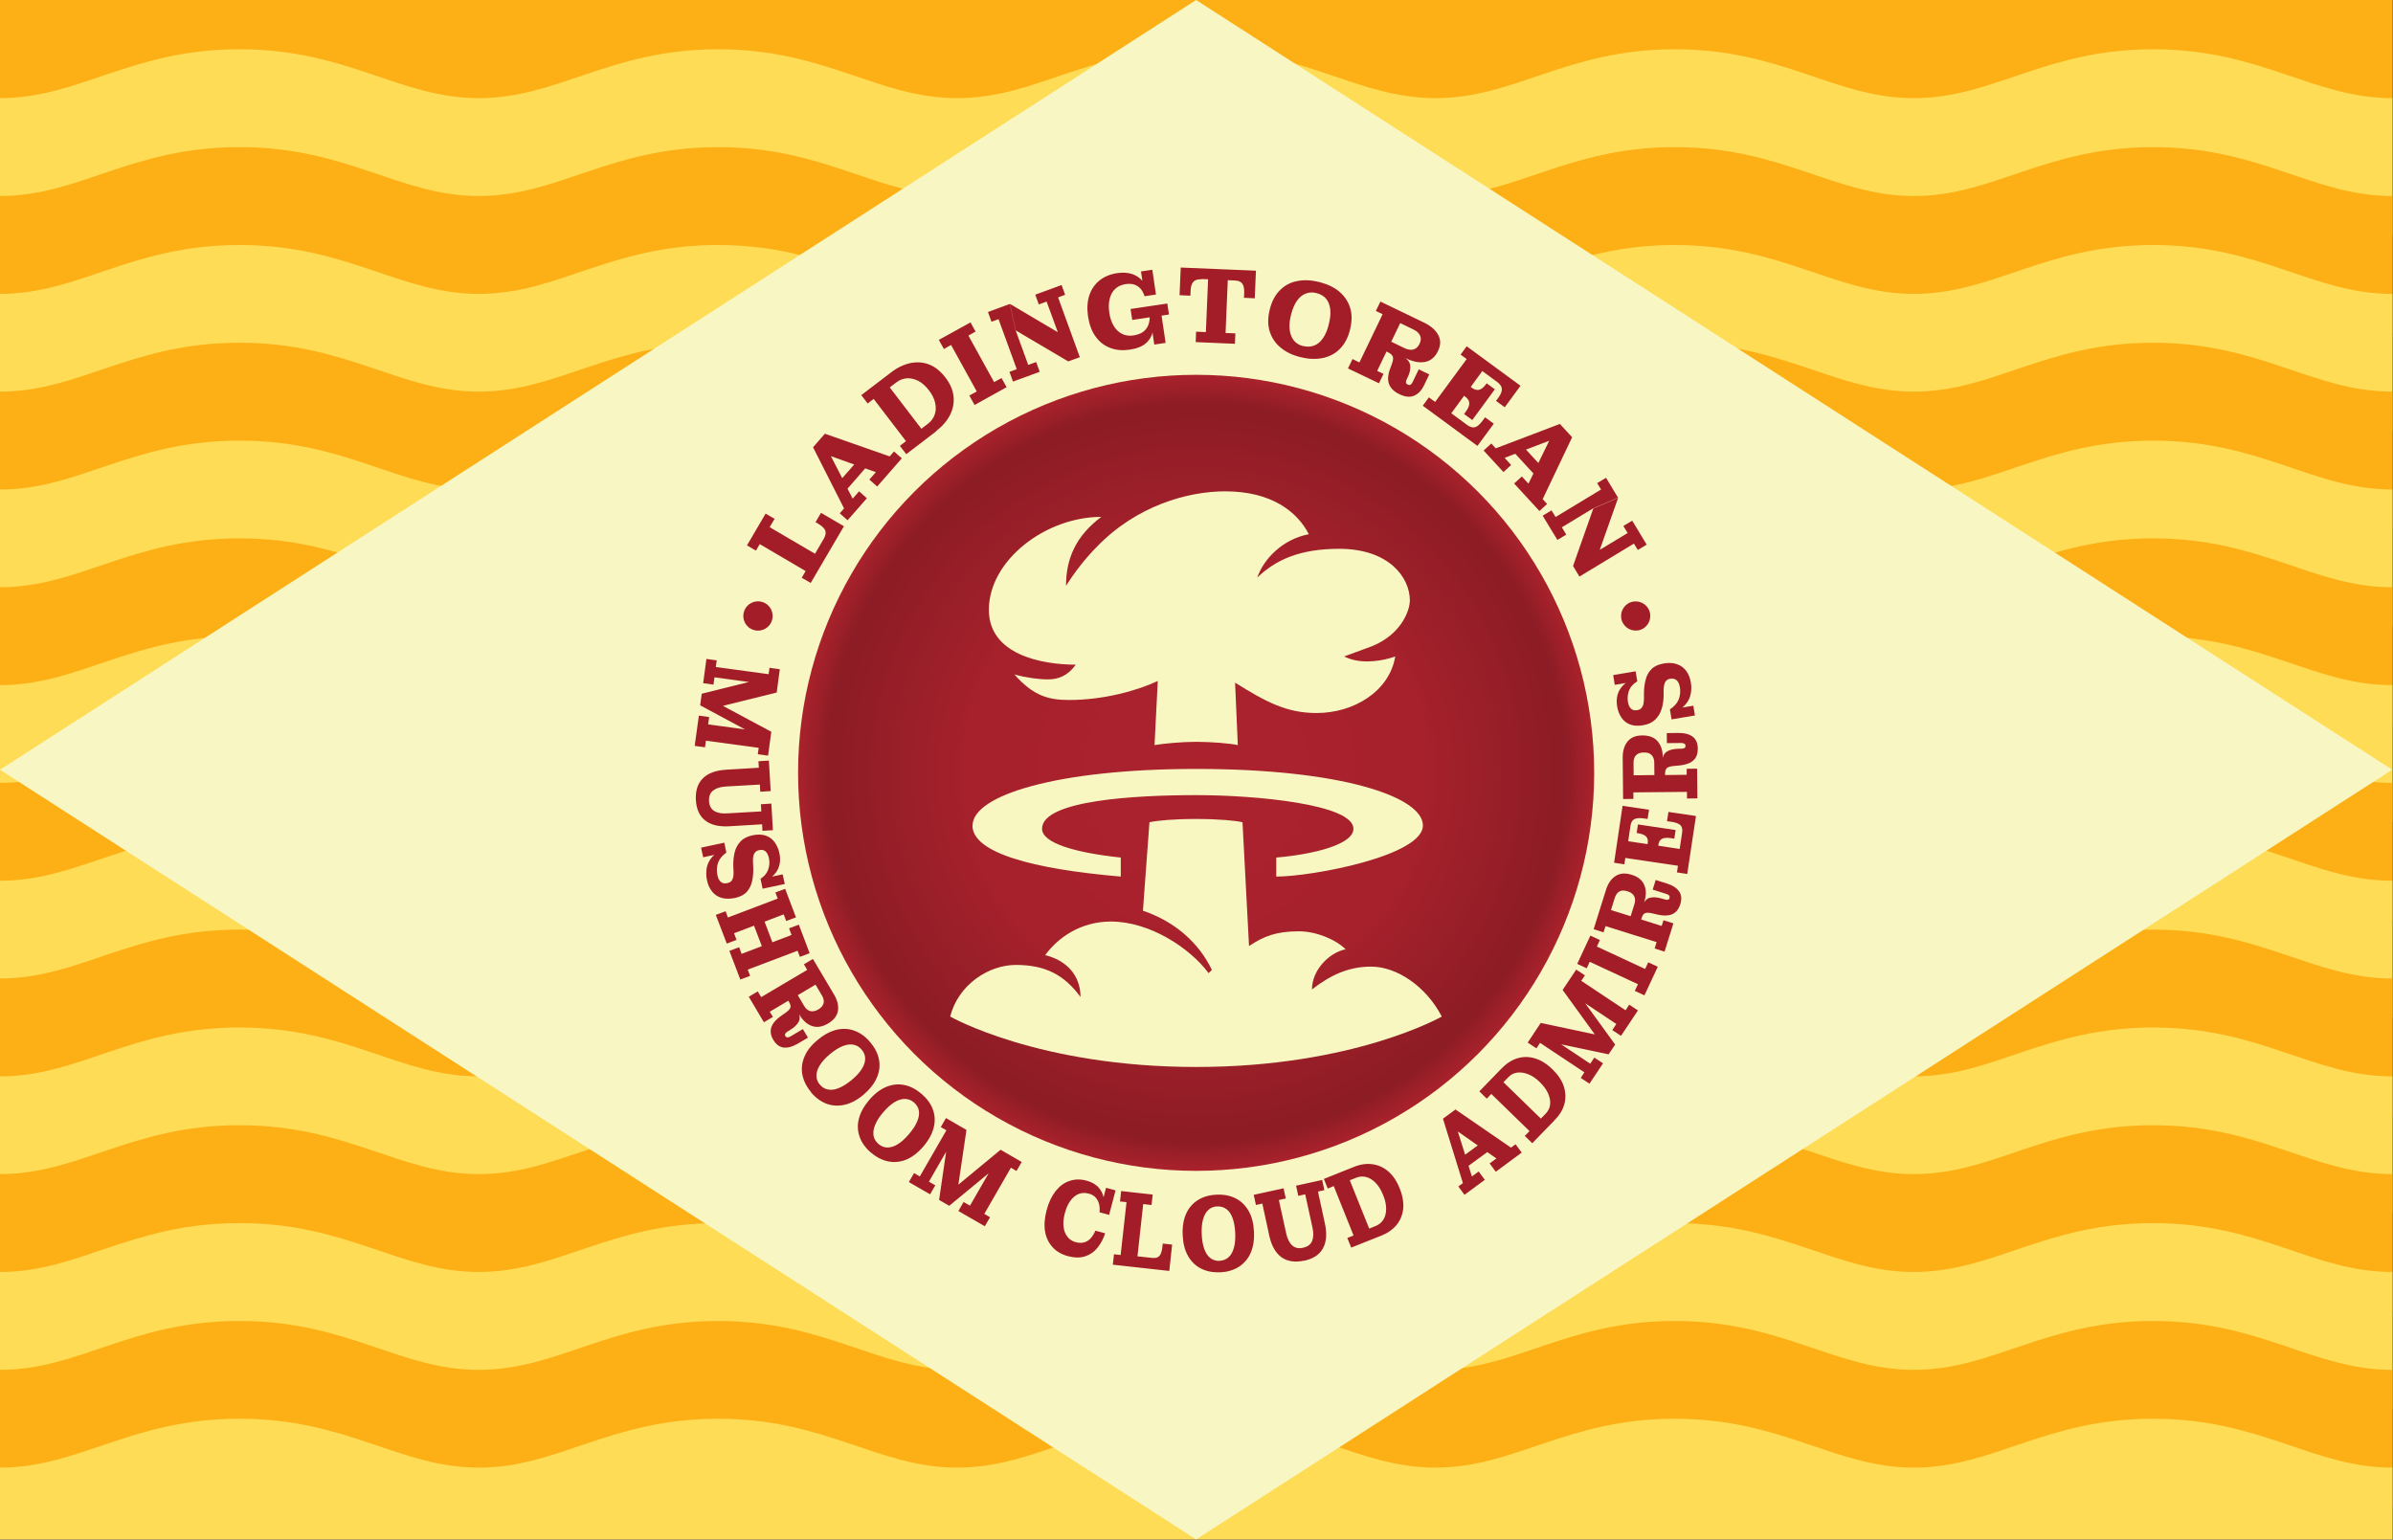 <svg clip-rule="evenodd" fill-rule="evenodd" height="1182" stroke-linejoin="round" stroke-miterlimit="2" width="1836" xmlns="http://www.w3.org/2000/svg" xmlns:xlink="http://www.w3.org/1999/xlink"><rect width="100%" height="100%" fill="#808080" stroke="none"/><radialGradient id="a" cx="0" cy="0" gradientTransform="matrix(-306.734 0 0 -306.734 917.717 593.134)" gradientUnits="userSpaceOnUse" r="1"><stop offset="0" stop-color="#ab222d"/><stop offset=".57" stop-color="#a6212c"/><stop offset=".92" stop-color="#8c1c25"/><stop offset="1" stop-color="#ab222c"/></radialGradient><path d="m0 0h1835.43v1181.1h-1835.43z" fill="#fcb016"/><path d="m183.5 37.8c-83 0-122.4 37.5-183.5 37.5v105h1835.4v-105c-61.2 0-100.5-37.5-183.5-37.5s-122.4 37.5-183.5 37.5c-61.2 0-100.5-37.5-183.5-37.5s-122.4 37.5-183.5 37.5c-61.2 0-100.5-37.5-183.5-37.5s-122.4 37.5-183.5 37.5c-61.2 0-100.5-37.5-183.5-37.5s-122.4 37.5-183.5 37.5c-61.2 0-100.5-37.5-183.5-37.5z" fill="#fedc56"/><path d="m183.5 112.9c-83 0-122.4 37.5-183.5 37.5v105h1835.4v-105c-61.2 0-100.5-37.5-183.5-37.5s-122.4 37.5-183.5 37.5c-61.2 0-100.5-37.5-183.5-37.5s-122.4 37.5-183.5 37.5c-61.2 0-100.5-37.5-183.5-37.5s-122.4 37.5-183.5 37.5c-61.2 0-100.5-37.5-183.5-37.5s-122.4 37.5-183.5 37.5c-61.2 0-100.5-37.5-183.5-37.5z" fill="#fcb016"/><path d="m183.5 188c-83 0-122.4 37.5-183.5 37.5v105h1835.4v-105c-61.2 0-100.5-37.5-183.5-37.5s-122.4 37.5-183.5 37.5c-61.2 0-100.5-37.5-183.5-37.5s-122.4 37.5-183.5 37.5c-61.2 0-100.5-37.5-183.5-37.5s-122.4 37.5-183.5 37.5c-61.2 0-100.5-37.5-183.5-37.5s-122.4 37.5-183.5 37.5c-61.2 0-100.5-37.5-183.5-37.5z" fill="#fedc56"/><path d="m183.5 263c-83 0-122.4 37.5-183.5 37.5v105h1835.4v-105c-61.2 0-100.5-37.5-183.5-37.5s-122.4 37.5-183.5 37.5c-61.2 0-100.5-37.5-183.5-37.5s-122.4 37.5-183.5 37.5c-61.2 0-100.5-37.5-183.5-37.5s-122.4 37.5-183.5 37.5c-61.2 0-100.5-37.5-183.5-37.5s-122.4 37.5-183.5 37.5c-61.2 0-100.5-37.5-183.5-37.5z" fill="#fcb016"/><path d="m183.5 338.1c-83 0-122.4 37.5-183.5 37.5v105h1835.4v-105c-61.2 0-100.5-37.5-183.5-37.5s-122.4 37.5-183.5 37.5c-61.2 0-100.5-37.5-183.5-37.5s-122.4 37.5-183.5 37.5c-61.2 0-100.5-37.5-183.5-37.5s-122.4 37.5-183.5 37.5c-61.2 0-100.5-37.5-183.5-37.5s-122.4 37.5-183.5 37.5c-61.2 0-100.5-37.5-183.5-37.5z" fill="#fedc56"/><path d="m183.5 413.1c-83 0-122.4 37.5-183.5 37.5v105h1835.4v-105c-61.2 0-100.5-37.5-183.5-37.5s-122.4 37.5-183.5 37.5c-61.2 0-100.5-37.5-183.5-37.5s-122.4 37.5-183.5 37.5c-61.2 0-100.5-37.5-183.5-37.5s-122.4 37.5-183.5 37.5c-61.2 0-100.5-37.5-183.5-37.5s-122.4 37.5-183.5 37.5c-61.2 0-100.5-37.5-183.5-37.5z" fill="#fcb016"/><path d="m183.5 488.2c-83 0-122.4 37.5-183.5 37.5v105h1835.4v-105c-61.2 0-100.5-37.5-183.5-37.5s-122.4 37.5-183.5 37.5c-61.2 0-100.5-37.5-183.5-37.5s-122.4 37.5-183.5 37.5c-61.2 0-100.5-37.5-183.5-37.5s-122.4 37.5-183.5 37.5c-61.2 0-100.5-37.5-183.5-37.5s-122.4 37.5-183.5 37.5c-61.2 0-100.5-37.5-183.5-37.5z" fill="#fedc56"/><path d="m183.5 563.2c-83 0-122.4 37.5-183.5 37.5v105h1835.4v-105c-61.2 0-100.5-37.5-183.5-37.5s-122.4 37.5-183.5 37.5c-61.2 0-100.5-37.5-183.5-37.5s-122.4 37.5-183.5 37.5c-61.2 0-100.5-37.5-183.5-37.5s-122.4 37.5-183.5 37.5c-61.2 0-100.5-37.5-183.5-37.5s-122.4 37.5-183.5 37.5c-61.2 0-100.5-37.5-183.5-37.5z" fill="#fcb016"/><path d="m183.5 638.3c-83 0-122.4 37.5-183.5 37.5v105h1835.4v-105c-61.2 0-100.5-37.5-183.5-37.5s-122.4 37.5-183.5 37.5c-61.2 0-100.5-37.5-183.5-37.5s-122.4 37.5-183.5 37.5c-61.2 0-100.5-37.5-183.5-37.5s-122.4 37.5-183.5 37.5c-61.2 0-100.5-37.5-183.5-37.5s-122.4 37.5-183.5 37.5c-61.2 0-100.5-37.5-183.5-37.5z" fill="#fedc56"/><path d="m183.5 713.3c-83 0-122.4 37.5-183.5 37.5v105h1835.4v-105c-61.2 0-100.5-37.5-183.5-37.5s-122.4 37.5-183.5 37.5c-61.2 0-100.5-37.5-183.5-37.5s-122.4 37.5-183.5 37.5c-61.2 0-100.5-37.5-183.5-37.5s-122.4 37.5-183.5 37.5c-61.2 0-100.5-37.5-183.5-37.5s-122.4 37.5-183.5 37.5c-61.2 0-100.5-37.5-183.5-37.5z" fill="#fcb016"/><path d="m183.5 788.4c-83 0-122.4 37.5-183.5 37.5v105h1835.4v-105c-61.2 0-100.5-37.5-183.5-37.5s-122.4 37.5-183.5 37.5c-61.2 0-100.5-37.5-183.5-37.5s-122.4 37.5-183.5 37.5c-61.2 0-100.5-37.5-183.5-37.5s-122.4 37.5-183.5 37.5c-61.2 0-100.5-37.5-183.5-37.5s-122.4 37.5-183.5 37.5c-61.2 0-100.5-37.5-183.5-37.5z" fill="#fedc56"/><path d="m183.5 863.4c-83 0-122.4 37.5-183.5 37.5v105h1835.4v-105c-61.2 0-100.5-37.5-183.5-37.5s-122.4 37.5-183.5 37.5c-61.2 0-100.5-37.5-183.5-37.5s-122.4 37.5-183.5 37.5c-61.2 0-100.5-37.5-183.5-37.5s-122.4 37.5-183.5 37.5c-61.2 0-100.5-37.5-183.5-37.5s-122.4 37.5-183.5 37.5c-61.2 0-100.5-37.5-183.5-37.5z" fill="#fcb016"/><path d="m183.5 938.5c-83 0-122.4 37.5-183.5 37.5v105h1835.4v-105c-61.2 0-100.5-37.5-183.5-37.5s-122.4 37.5-183.5 37.5c-61.2 0-100.5-37.5-183.5-37.5s-122.4 37.5-183.5 37.5c-61.2 0-100.5-37.5-183.5-37.5s-122.4 37.5-183.5 37.5c-61.2 0-100.5-37.5-183.5-37.5s-122.4 37.5-183.5 37.5c-61.2 0-100.5-37.5-183.5-37.5z" fill="#fedc56"/><path d="m183.5 1013.6c-83 0-122.4 37.5-183.5 37.5v105h1835.4v-105c-61.2 0-100.5-37.5-183.5-37.5s-122.4 37.5-183.5 37.5c-61.2 0-100.5-37.5-183.5-37.5s-122.4 37.5-183.5 37.5c-61.2 0-100.5-37.5-183.5-37.5s-122.4 37.5-183.5 37.5c-61.2 0-100.5-37.5-183.5-37.5s-122.4 37.5-183.5 37.5c-61.2 0-100.5-37.5-183.5-37.5z" fill="#fcb016"/><path d="m183.5 1088.6c-83 0-122.4 37.5-183.5 37.5v55h1835.4v-55c-61.2 0-100.5-37.5-183.5-37.5s-122.4 37.5-183.5 37.5c-61.2 0-100.5-37.5-183.5-37.5s-122.4 37.5-183.5 37.5c-61.2 0-100.5-37.5-183.5-37.5s-122.4 37.5-183.5 37.5c-61.2 0-100.5-37.5-183.5-37.5s-122.4 37.5-183.5 37.5c-61.2 0-100.5-37.5-183.5-37.5z" fill="#fedc56"/><path d="m0 590.6 917.7-590.6 917.7 590.6-917.7 590.6z" fill="#f8f6c2"/><circle cx="917.717" cy="593.001" fill="url(#a)" r="305.407"/><path d="m779.2 253.4 9.7 26.6 6.1-2.2 2.7 7.5-20.5 7.5-2.7-7.5 5.6-2-14-38.4-5.4 2-2.7-7.5 16.9-6.2zm-4.3-20.2 36.7 21.7-8.6-23.5-6 2.2-2.7-7.5 20.2-7.4 2.7 7.5-5.4 2 16.7 45.9-8.9 3.2-40.5-23.9-4.3-20.2zm447.7 156.7-24.3 14.7 3.4 5.6-6.8 4.1-11.3-18.6 6.8-4.1 3.1 5.1 34.9-21.1-3-4.9 6.8-4.1 9.3 15.4-19 8.2zm19-8.2-14.2 40.2 21.4-12.9-3.3-5.4 6.8-4.1 11.1 18.4-6.8 4.1-3-4.9-41.8 25.3-4.9-8.1 15.6-44.3 19-8.2zm-649.8 179.5-2.5 18.6-7.9-1.1.7-4.9-40.5-5.5-.7 5.1-7.9-1.1 3.2-23.2 7.9 1.1-.8 5.6 28.4 3.9-34.5-18.5 1.2-8.9 36.2-9-26.4-3.6-.8 5.6-7.9-1.1 2.5-18.6 7.9 1.1-.7 5.1 40.5 5.5.7-4.9 7.9 1.1-2.4 17.9-41.2 10.2 37.1 19.9zm-44 94.8-8.3 1.8-1.6-7.4 17.8-3.8 1.6 7.6c-2.1 1.5-3.7 3.1-4.9 4.9s-1.9 3.8-2.2 6c-.3 2.1-.2 4.4.3 6.7.5 2.2 1.3 3.9 2.6 4.9 1.2 1.1 2.9 1.4 5 .9 1.4-.3 2.5-.9 3.2-1.8s1.1-1.9 1.3-3.1.3-2.5.2-3.9l-.2-4.4c-.1-3.8.3-7.3 1.1-10.6.9-3.3 2.4-6 4.6-8.3s5.3-3.8 9.2-4.6 7.3-.7 10.1.3 5.1 2.7 6.8 5.1 2.9 5.1 3.6 8.4c.7 3.2.7 6.2 0 9-.7 2.9-2.1 5.5-4.4 7.8-.4.4-.8.8-1.2 1.1l8.1-1.7 1.6 7.4-17 3.6-1.6-7.6c3-1.9 4.9-4.3 5.9-7.1 1-2.9 1.2-5.9.5-9-.5-2.1-1.3-3.8-2.5-4.9s-2.8-1.4-4.9-1c-1.4.3-2.4.8-3.1 1.7-.7.8-1.2 1.8-1.4 3-.2 1.1-.3 2.3-.3 3.6l.2 4.4c.2 4-.1 7.6-.8 10.9s-2.1 6.1-4.1 8.4c-2.1 2.3-5.1 3.8-9.1 4.7-4 .8-7.4.8-10.4-.1-2.9-.9-5.4-2.5-7.2-4.9-1.9-2.3-3.2-5.2-3.9-8.7-.7-3.4-.7-6.6-.1-9.8.7-3.1 2.2-5.9 4.5-8.4.4-.4.8-.8 1.2-1.1zm30.9 54.2-15.5 5.9 1.9 5.1-7.5 2.8-8.4-22 7.5-2.8 1.8 4.8 38.2-14.5-1.8-4.7 7.5-2.8 8.3 21.9-7.5 2.8-1.9-5.1-14.7 5.6 6 15.8 14.7-5.6-1.9-5.1 7.5-2.8 8.3 21.9-7.5 2.8-1.8-4.7-38.2 14.5 1.8 4.8-7.5 2.8-8.4-22 7.5-2.8 1.9 5.1 15.5-5.9-6-15.8zm26.2 57.6-14.3 8.5 2.4 4-6.9 4.1-11.6-19.6 6.9-4.1 2.6 4.4 35.3-20.9-2.5-4.3 6.9-4.1 16.2 27.3c2.6 4.4 3.6 8.5 3 12.4s-3.1 7.2-7.5 9.8-8.5 3.3-12.3 2-6.9-4-9.5-8.3l-.5-.8c.7 2 .6 3.9-.2 5.6-1.2 2.4-3.5 4.6-7 6.7l-1.5.9c-.9.5-1.5 1.1-1.9 1.7-.3.6-.3 1.2.1 1.9s.9 1 1.6 1 1.5-.3 2.4-.8l9.4-5.6 3.9 6.6-8 4.7c-3.8 2.2-7.3 3.2-10.5 2.9s-5.9-2.3-8.1-5.9c-1.5-2.5-2.1-4.8-2-7s.9-4.2 2.3-6.1 3.4-3.7 5.8-5.4l2.9-2c2.3-1.6 3.7-3 4.1-4.2s0-2.7-1-4.4l-.6-.9zm20.8-12.3-13.6 8.1 4.9 8.3c1.2 2.1 2.8 3.4 4.6 3.9s3.9.1 6.2-1.2c2.3-1.4 3.7-3 4.1-4.9.4-1.8 0-3.8-1.3-5.9zm100.3 128.1-13.3 23.1 4.9 2.8-4 6.9-16.3-9.4 4-6.9 4.4 2.6 20.4-35.4-4.3-2.5 4-6.9 15.7 9.1-6.2 42 32.4-26.8 16.2 9.4-4 6.9-4.3-2.5-20.4 35.4 4.4 2.6-4 6.9-20.3-11.7 4-6.9 4.9 2.8 14.3-24.8-30.2 24.9-7.8-4.5 5.4-36.9zm125.1 48.6-7.5-2c.2-1.8.2-3.6-.2-5.6s-1.2-3.8-2.5-5.4-3.2-2.8-5.8-3.4c-2.8-.7-5.3-.6-7.7.4s-4.4 2.8-6.2 5.2c-1.8 2.5-3.2 5.6-4.2 9.4s-1.4 7.3-1 10.4c.3 3.1 1.3 5.7 3 7.8 1.6 2.1 3.8 3.5 6.6 4.2 2.4.6 4.6.6 6.5 0s3.6-1.7 4.9-3.3c1.4-1.6 2.5-3.4 3.4-5.6l7.5 2c-1.3 4.1-3.2 7.7-5.7 10.9s-5.6 5.4-9.4 6.7c-3.7 1.3-8.1 1.3-13.2 0-5-1.3-9-3.6-12-6.9s-5-7.3-5.8-12.1-.4-10.3 1.2-16.3c1.6-6.1 4-11 7-14.8 3.1-3.8 6.6-6.4 10.7-7.7 4.1-1.4 8.4-1.4 12.9-.2 4 1.1 7.1 2.8 9.3 5.3 1.9 2.1 3.2 4.6 3.8 7.5l1.9-7.3 7.3 2-5 18.9zm46 43-43.3-4.8.9-8 5.1.6 4.5-40.6-5-.5.9-8 24.2 2.7-.9 8-6.4-.7-4.4 40.1 11.3 1.2c2.5.3 4.3-.2 5.5-1.5s1.9-3.5 2.3-6.7l.3-2.8 7.2.8-2.2 20.3zm162.7-27.1-23.1 9.2-3-7.4 4.8-1.9-15.2-37.9-4.6 1.9-3-7.4 23-9.2c4.9-2 9.7-2.7 14.2-2.1s8.6 2.4 12.2 5.5 6.6 7.5 8.8 13.1c2.3 5.6 3.1 10.8 2.7 15.5-.5 4.7-2.2 8.9-5 12.4-2.9 3.5-6.8 6.3-11.7 8.3zm-24.2-42.5 14.9 37.1 5-2c2.5-1 4.5-2.7 5.9-4.9 1.4-2.3 2.1-5 2.1-8.3 0-3.2-.7-6.7-2.3-10.5-1.5-3.8-3.4-6.9-5.6-9.2s-4.6-3.9-7.2-4.6-5.1-.6-7.7.4l-5 2zm157.3-46.2-17.3 17.8-5.7-5.6 3.6-3.7-29.3-28.5-3.5 3.6-5.7-5.6 17.2-17.7c3.7-3.8 7.8-6.4 12.1-7.7 4.4-1.3 8.8-1.3 13.4.1s9 4.1 13.4 8.4c4.3 4.2 7.3 8.6 8.7 13.1 1.5 4.5 1.6 9 .5 13.4-1.2 4.4-3.6 8.5-7.4 12.3zm-39.4-29 28.7 27.9 3.8-3.9c1.9-2 3-4.3 3.3-6.9s-.2-5.4-1.5-8.4-3.4-5.8-6.3-8.7-5.9-4.9-8.9-6.1-5.8-1.6-8.5-1.3c-2.7.4-4.9 1.5-6.8 3.5zm44.4-29 22.2 14.8 3.1-4.7 6.7 4.4-10.4 15.6-6.7-4.4 2.8-4.3-34-22.6-2.8 4.2-6.7-4.4 10-15.1 41.5 8.8-24.7-34.1 10.4-15.6 6.7 4.4-2.8 4.2 34 22.6 2.8-4.3 6.7 4.4-13 19.5-6.7-4.4 3.1-4.7-23.9-15.9 23 31.7-5 7.5-36.5-7.7zm61.2-95.9 15.8 5 1.4-4.4 7.6 2.4-6.8 21.7-7.6-2.4 1.5-4.9-39.2-12.3-1.5 4.8-7.6-2.4 9.5-30.3c1.5-4.8 3.9-8.3 7.3-10.5 3.3-2.2 7.4-2.5 12.3-1s8.1 4.1 9.7 7.8 1.6 7.8.2 12.6l-.3.9c1.1-1.9 2.5-3.1 4.3-3.6 2.6-.7 5.8-.5 9.7.7l1.7.5c1 .3 1.8.4 2.5.3s1.1-.6 1.3-1.4c.2-.7.1-1.4-.3-1.9-.5-.5-1.2-.9-2.2-1.2l-10.4-3.3 2.3-7.4 8.8 2.8c4.2 1.3 7.2 3.3 9.1 5.9s2.2 5.9 1 9.9c-.9 2.7-2.1 4.8-3.8 6.2s-3.7 2.2-6.1 2.4-5 0-7.9-.7l-3.4-.8c-2.8-.7-4.7-.7-5.9-.2s-2 1.8-2.6 3.7l-.3 1zm-23.1-7.2 15.1 4.7 2.9-9.3c.7-2.3.7-4.3-.2-6-.8-1.7-2.5-3-5.1-3.8s-4.7-.8-6.3.2c-1.6.9-2.8 2.6-3.5 4.9zm65.2-72.1-6.7 44.4-7.9-1.2.8-5.1-40.4-6-.7 4.9-7.9-1.2 6.5-43.7 20.3 3-1.1 7.1-2.8-.4c-3.2-.5-5.7-.3-7.3.5s-2.6 2.4-3 4.9l-1.8 12.1 14.9 2.2.1-.9c.3-2.1-.1-3.8-1.3-5s-3.3-2-6.3-2.5l-.9-.1 1-6.6 28.9 4.3-1 6.6-2.6-.4c-3-.4-5.3-.3-6.8.5s-2.5 2.2-2.8 4.4l-.1.9 16.4 2.5 1.9-12.6c.4-2.5-.1-4.3-1.3-5.6-1.2-1.2-3.5-2.1-6.7-2.6l-3.6-.5 1.1-7.1 21 3.1zm-55.9-13.2-.3-31.8c0-5.1 1.2-9.1 3.7-12.2s6.3-4.7 11.4-4.7 9 1.4 11.6 4.4 4 7 4 11.9v1c.4-2.1 1.4-3.7 3-4.8 2.2-1.5 5.4-2.2 9.4-2.3h1.7c1.1 0 1.9-.2 2.5-.5s.9-.9.9-1.7-.3-1.3-.9-1.7c-.6-.3-1.4-.5-2.5-.5l-10.9.1-.1-7.7 9.3-.1c4.4 0 7.9.9 10.5 2.8s4 5 4 9.2c0 2.9-.5 5.2-1.7 7.1-1.2 1.8-2.9 3.2-5 4.1-2.2.9-4.8 1.5-7.8 1.8l-3.5.3c-2.8.2-4.7.8-5.7 1.6-.9.9-1.4 2.3-1.4 4.3v1.1l16.6-.2v-4.6l8-.1.2 22.8-8 .1v-5.1l-41.1.4v5l-8 .1zm24-18.2-.1-9.7c0-2.4-.7-4.3-2-5.7s-3.3-2.1-6-2c-2.7 0-4.7.7-6 2.1s-1.9 3.3-1.9 5.7l.1 9.7 15.8-.2zm-22.2-70.7-8.2 1.4-1.2-7.5 17.2-2.9 1.3 7.7c-3 1.8-5.1 4-6.3 6.9-1.1 2.8-1.4 5.8-.9 9 .4 2.2 1.1 3.8 2.3 5 1.1 1.1 2.8 1.6 4.8 1.2 1.4-.2 2.4-.7 3.2-1.5.7-.8 1.3-1.8 1.5-2.9.3-1.1.4-2.3.5-3.6v-4.4c0-4 .4-7.6 1.3-10.9.8-3.3 2.3-6 4.5-8.2s5.3-3.6 9.3-4.3 7.5-.5 10.4.6c2.9 1 5.2 2.8 7 5.2s2.9 5.4 3.5 8.9c.6 3.4.4 6.7-.4 9.8s-2.4 5.8-4.9 8.2c-.4.4-.8.7-1.2 1.1l8.4-1.4 1.2 7.5-17.9 3-1.3-7.7c2.1-1.4 3.8-2.9 5.1-4.7s2.1-3.7 2.5-5.9c.4-2.1.4-4.4 0-6.7-.4-2.2-1.2-3.9-2.4-5s-2.8-1.5-4.9-1.2c-1.4.2-2.5.8-3.2 1.6s-1.2 1.9-1.5 3.1c-.2 1.2-.4 2.5-.4 3.8v4.4c0 3.8-.6 7.3-1.6 10.5s-2.7 5.9-5 8.1-5.4 3.6-9.4 4.2c-3.9.7-7.3.4-10-.7-2.8-1.1-4.9-2.9-6.5-5.4-1.6-2.4-2.7-5.3-3.2-8.5s-.4-6.2.4-9 2.4-5.4 4.8-7.6c.4-.4.8-.7 1.3-1.1zm-120.4 370.4 2.6 8.2 5.2-3.8 4.7 6.4-15.6 11.5-4.7-6.4 3.5-2.6-15.3-49.4 9.6-7.1 42.6 29.3 3.5-2.6 4.7 6.4-19.9 14.7-4.7-6.4 5.2-3.8-7-4.9-14.3 10.5zm7.1-15.6-15.3-10.7 5.6 17.8zm-599.9-264.9c-.4-7.1 1.3-12.7 5.3-16.7 3.9-4 9.9-6.2 18-6.7l25-1.5-.3-5 8-.5 1.4 23.4-8 .5-.3-5.5-26.1 1.5c-4.2.2-7.5 1.3-9.8 3.1s-3.3 4.5-3.1 8.1 1.6 6.1 4 7.6c2.5 1.5 5.8 2.1 10 1.8l26.1-1.5-.3-5.5 8-.5 1.2 20.4-8 .5-.3-5-25 1.5c-8 .5-14.2-1-18.6-4.4s-6.8-8.7-7.2-15.8zm88.3 223.9c-3.5-4.2-5.7-8.7-6.6-13.3-.9-4.7-.3-9.3 1.6-13.8 1.9-4.6 5.3-8.9 10.2-12.9 4.9-4.1 9.7-6.6 14.6-7.8 4.9-1.1 9.5-.8 13.9.9s8.4 4.6 11.9 8.9c3.6 4.3 5.8 8.7 6.6 13.3.9 4.6.3 9.2-1.7 13.8s-5.4 8.9-10.2 13c-4.9 4.1-9.7 6.6-14.5 7.7s-9.5.8-13.9-.8c-4.4-1.7-8.4-4.6-12-8.9zm6.8-5.7c1.8 2.1 3.9 3.4 6.4 3.8 2.5.5 5.3.1 8.3-1.2 3-1.2 6.3-3.3 9.7-6.1 3.5-2.9 6.1-5.7 7.8-8.5 1.8-2.8 2.6-5.4 2.6-7.9s-.9-4.8-2.7-6.9c-1.7-2.1-3.8-3.3-6.3-3.8s-5.2-.1-8.3 1.1c-3 1.2-6.3 3.3-9.8 6.2-3.4 2.8-6 5.7-7.7 8.5-1.8 2.8-2.6 5.4-2.6 8 0 2.5.9 4.8 2.6 6.9zm39.3 52.3c-4.2-3.6-7.1-7.6-8.7-12-1.6-4.5-1.9-9.1-.7-13.9s3.8-9.6 7.9-14.5c4.1-4.8 8.5-8.2 13.1-10.1s9.2-2.4 13.8-1.5 9 3.2 13.2 6.7c4.2 3.6 7.2 7.6 8.8 12s1.9 9 .7 13.9c-1.2 4.8-3.8 9.7-7.9 14.5s-8.5 8.2-13 10.1c-4.6 1.9-9.2 2.4-13.8 1.5s-9.1-3.1-13.3-6.7zm5.7-6.7c2.1 1.8 4.4 2.7 6.9 2.7s5.2-.8 8-2.6c2.8-1.7 5.6-4.3 8.5-7.7s5-6.6 6.3-9.7c1.3-3 1.7-5.8 1.3-8.2-.4-2.5-1.7-4.6-3.8-6.4s-4.3-2.6-6.9-2.7c-2.5 0-5.2.8-8 2.5s-5.7 4.3-8.6 7.7-5 6.6-6.2 9.6c-1.3 3-1.7 5.8-1.3 8.3s1.7 4.6 3.7 6.4zm262.1 98.4c-5.5.3-10.4-.7-14.6-2.8s-7.6-5.4-10-9.7c-2.5-4.3-3.8-9.6-4.1-16-.3-6.3.6-11.8 2.6-16.3s5.1-8.1 9.1-10.6 8.8-3.9 14.3-4.1c5.6-.3 10.4.7 14.6 2.8s7.5 5.3 10 9.7c2.5 4.3 3.8 9.7 4.1 16s-.6 11.7-2.6 16.3c-2 4.5-5.1 8-9.1 10.6-4 2.5-8.8 3.9-14.3 4.2zm-.4-8.8c2.7-.1 5-1 6.9-2.7s3.2-4.1 4.1-7.3 1.2-7 1-11.4c-.2-4.5-.9-8.3-2-11.3-1.1-3.1-2.7-5.4-4.7-6.9s-4.4-2.2-7.1-2.1-5 1-6.8 2.7c-1.9 1.7-3.2 4.1-4.1 7.3-.9 3.1-1.2 7-1 11.5.2 4.4.9 8.2 2 11.3 1.2 3.1 2.7 5.4 4.7 6.9s4.4 2.2 7 2.1zm64.8-.1c-7 1.5-12.8.6-17.3-2.6-4.5-3.3-7.7-8.8-9.4-16.7l-5.3-24.5-4.9 1.1-1.7-7.8 22.9-5 1.7 7.8-5.3 1.2 5.6 25.6c.9 4.1 2.4 7.2 4.6 9.2s5 2.6 8.4 1.8c3.5-.8 5.8-2.5 6.9-5.2s1.2-6.1.3-10.2l-5.6-25.6-5.3 1.2-1.7-7.8 20-4.4 1.7 7.8-4.9 1.1 5.3 24.5c1.7 7.9 1.2 14.2-1.5 19.1s-7.5 8-14.5 9.5zm261.1-203.6-7.3-3.4 2.4-5.1-37-17.2-2.3 5-7.3-3.4 10.1-21.7 7.3 3.4-2.3 5 37 17.2 2.4-5.1 7.3 3.4-10.2 21.9zm-614.1-359.9-25.5 43.5-6.9-4 3-5.1-35.2-20.7-2.9 5-6.9-4 14.3-24.4 6.9 4-3.8 6.4 34.8 20.4 6.6-11.3c1.5-2.5 1.9-4.6 1.3-6.4-.6-1.7-2.3-3.4-5.1-5.1l-2.4-1.4 4.2-7.2zm70.7-72.8-22.9 17.5-4.9-6.4 4.7-3.6-24.8-32.4-4.6 3.5-4.9-6.4 22.8-17.4c4.9-3.8 9.9-6.1 14.9-7.2 5-1 9.8-.7 14.4 1.1s8.7 5.1 12.4 9.9 5.8 9.7 6.3 14.6-.4 9.6-2.7 14.2-5.9 8.7-10.8 12.5zm-35.6-33.8 24.3 31.8 5-3.8c2.5-1.9 4.3-4.3 5.2-7 1-2.8 1.1-5.8.4-9s-2.3-6.5-4.8-9.7c-2.5-3.3-5.2-5.7-8.1-7.2s-5.9-2.2-8.8-2-5.7 1.2-8.2 3.2l-5 3.8zm201.8-42.5c-.8 3.5-2.6 6.5-5.4 8.8-2.8 2.4-6.8 4-12.2 4.8s-10.4.4-14.9-1.3-8.3-4.5-11.2-8.6c-3-4-4.9-9.2-5.9-15.4-.9-6.3-.6-11.8 1-16.5s4.3-8.5 7.9-11.4c3.7-2.9 8.1-4.7 13.3-5.5 4.6-.7 8.6-.4 12 .8 3 1.1 5.5 2.8 7.5 5.1l-1.1-7.2 8.7-1.3 2.8 19-8.8 1.3c-.5-1.8-1.3-3.5-2.5-5.1s-2.7-2.8-4.7-3.6-4.4-1-7.3-.6c-3.2.5-5.9 1.7-7.9 3.6-2.1 1.9-3.5 4.5-4.3 7.6s-.9 6.7-.3 10.8c.6 4 1.7 7.3 3.4 10.1s3.8 4.8 6.4 6.1 5.5 1.7 8.7 1.2c3.1-.5 5.5-1.4 7.4-2.7 1.8-1.4 3.1-3 3.9-5 .8-1.9 1.2-4 1.2-6.2l-13.4 2-1.3-8.4 28.2-4.2 1.3 8.4-5.7.9 3.1 20.9-8.7 1.3-1.4-9.5zm37.4-40.4c-2.8-.1-4.9.5-6.2 1.9s-2 3.6-2.1 6.7l-.2 4-8.3-.4.9-21.2 57.7 2.4-.9 21.2-8.3-.4.2-4c.1-3.1-.4-5.4-1.5-6.9s-3.1-2.3-6-2.4l-5.1-.2-1.7 40.5 7.5.3-.3 8-30.1-1.3.3-8 7.5.3 1.7-40.5-5.1-.2zm142 55.4-7.2 14.9 4.9 2.3-3.5 7.2-23.8-11.4 3.5-7.2 5.3 2.6 17.8-37-5.2-2.5 3.5-7.2 33.2 16c5.3 2.5 9 5.7 11.1 9.5s2.1 8-.2 12.6c-2.2 4.6-5.5 7.3-9.7 8.2-4.3.8-9 0-14.2-2.5l-1-.5c2 1.5 3.2 3.2 3.6 5.1.5 2.8-.1 6-1.8 9.6l-.8 1.6c-.5 1-.6 1.8-.6 2.5.1.7.5 1.2 1.4 1.6.8.4 1.5.4 2.1.1.6-.4 1.1-1 1.6-2l4.7-9.8 8.1 3.9-4 8.3c-1.9 4-4.4 6.6-7.6 8s-6.9 1-11.3-1.1c-3-1.4-5.2-3.2-6.6-5.2s-2.1-4.2-2.1-6.6.5-5.1 1.6-7.9l1.2-3.3c1-2.6 1.3-4.6.8-5.9s-1.8-2.4-3.9-3.4l-1.1-.5zm10.5-21.8-6.9 14.3 10.1 4.9c2.5 1.2 4.8 1.6 6.8 1.1s3.6-1.9 4.8-4.3c1.2-2.5 1.3-4.6.4-6.5s-2.6-3.4-5.1-4.6zm59.2 94.2-41.9-30.8 4.7-6.4 4.8 3.5 24.2-32.9-4.7-3.4 4.7-6.4 41.3 30.3-12.1 16.5-6.7-4.9 1.7-2.3c1.9-2.6 2.9-4.9 2.8-6.8s-1.3-3.7-3.6-5.4l-11.4-8.4-8.9 12.2.8.6c2 1.5 3.9 2 5.6 1.6s3.5-1.8 5.3-4.3l.5-.7 6.3 4.6-17.3 23.6-6.3-4.6 1.5-2.1c1.8-2.4 2.6-4.6 2.5-6.4s-1.2-3.5-3.2-4.9l-.8-.6-9.8 13.4 11.9 8.8c2.3 1.7 4.4 2.4 6.2 1.9 1.8-.4 3.6-2 5.6-4.6l2.2-3 6.7 4.9-12.6 17.1zm-483.3 32.8 4 7.7 4.9-5.6 6 5.3-14.8 16.9-6-5.3 3.3-3.8-23.8-46.9 9.1-10.4 49.7 17.4 3.3-3.8 6 5.3-18.9 21.6-6-5.3 5-5.7-8.2-2.9-13.5 15.5zm5.1-18.5-17.8-6.4 8.7 16.9 9.2-10.5zm507.2-8.2-8.1 3.1 5 5.5-5.9 5.4-15.2-16.5 5.9-5.4 3.4 3.7 49.2-18.7 9.4 10.2-22.6 47.5 3.4 3.7-5.9 5.4-19.4-21.1 5.9-5.4 5.1 5.5 3.8-7.8-13.9-15.1zm17.8 7 8.3-17-17.8 6.8 9.5 10.3zm-432.7-44.7-3.9-7 5.7-3.1-19.7-35.7-5.5 3.1-3.9-7 24.3-13.4 3.9 7-5.5 3.1 19.7 35.7 5.7-3.1 3.9 7-24.5 13.6zm250.2-36.4c-6.2-1.6-11.3-4-15.4-7.5-4.1-3.4-6.8-7.6-8.3-12.5s-1.4-10.5.1-16.6 4.1-11.1 7.7-14.7c3.6-3.7 8-6.1 13.2-7.1 5.2-1.1 10.9-.8 17.1.7 6.2 1.6 11.4 4 15.4 7.4s6.8 7.6 8.3 12.5 1.4 10.5-.1 16.6-4.1 11-7.7 14.7-8 6-13.2 7.1-10.9.9-17.1-.7zm2.1-8.6c3.1.8 5.9.6 8.5-.4s4.8-2.9 6.7-5.7 3.4-6.3 4.4-10.6c1.1-4.4 1.5-8.2 1.1-11.5s-1.4-6-3.2-8.1-4.2-3.5-7.3-4.3c-3-.8-5.8-.6-8.4.4s-4.8 2.9-6.7 5.6-3.4 6.3-4.5 10.7c-1.1 4.3-1.4 8.1-1 11.5.4 3.3 1.5 6 3.2 8.2 1.8 2.1 4.2 3.6 7.2 4.3zm-429 203.6c1.9-5.9 8.3-9.1 14.2-7.1 5.9 1.9 9.1 8.3 7.1 14.2-1.9 5.9-8.3 9.1-14.2 7.1-5.9-1.9-9.1-8.3-7.1-14.2zm694.7 0c1.9 5.9-1.2 12.2-7.1 14.2-5.9 1.9-12.2-1.2-14.2-7.1-1.9-5.9 1.2-12.2 7.1-14.2 5.9-1.9 12.2 1.2 14.2 7.1z" fill="#a31d29"/><path d="m746.2 633.4c0-23.3 65.4-43.4 171.7-43.4 110.9 0 173.8 21.3 173.8 43.4 0 23.3-85 39.2-112.5 39.2v-14.6c28.8-2.5 59.2-10 59.2-22.1 0-18.8-75-25.8-120.5-25.8-45.9 0-118.4 3.8-118.4 25.8 0 10.8 24.6 18.3 60.4 22.1v14.6c-67.9-5.8-113.8-18.3-113.8-39.2zm139.6-61.7 2.5-49.2c-15 7.1-40.9 14.6-67.9 14.6-15 0-27.1-2.5-42.1-19.6 8.8 2.5 18.8 3.8 25.8 3.8 7.5 0 15-2.5 21.3-11.3-25.8 0-66.7-7.5-66.7-42.1 0-37.9 43.4-71.3 86.3-71.3-19.6 14.6-27.1 32.1-27.1 52.9 6.3-10 14.6-20.8 23.3-29.6 30.8-32.1 70.4-42.9 98.8-42.9 35.8 0 55.4 15.8 64.2 32.9-20 3.8-34.6 18.8-39.6 33.3 13.8-13.3 32.1-22.1 62.9-22.1 38.3 0 54.2 22.1 54.2 39.6 0 8.3-7.5 28.3-33.3 36.7l-17.1 6.3c5 2.5 10.8 3.8 17.1 3.8 7.5 0 15-1.3 22.1-3.8-4.6 27.1-32.1 43.4-60.4 43.4-23.3 0-39.2-8.8-62.5-23.3l2.1 47.9c-5.8-1.3-20.8-2.5-31.7-2.5-11.3 0-25 1.3-32.1 2.5zm67.5 59.2 5 95c11.3-7.5 20.8-11.3 38.3-11.3 13.3 0 28.3 6.3 35.8 13.8-12.5 2.5-25.8 15.8-25.8 30.8 14.6-11.3 28.3-17.5 45.4-17.5 19.6 0 42.1 15 54.2 38.3 0 0-67.5 38.7-188.4 38.7-121.3 0-188.8-38.7-188.8-38.7 6.3-24.6 29.6-39.6 50.4-39.6 22.5 0 37.1 7.5 49.6 24.6 0-17.1-11.3-28.3-27.1-32.1 9.6-13.3 27.1-25.8 50.4-25.8 29.6 0 60.4 20 75 39.6l2.5-2.5c-10-20.8-28.3-37.1-52.9-45.4l5-67.9c6.3-1.3 18.3-2.5 35.8-2.5 17.1 0 30.8 1.3 35.4 2.5z" fill="#f8f7c2" fill-rule="nonzero"/></svg>